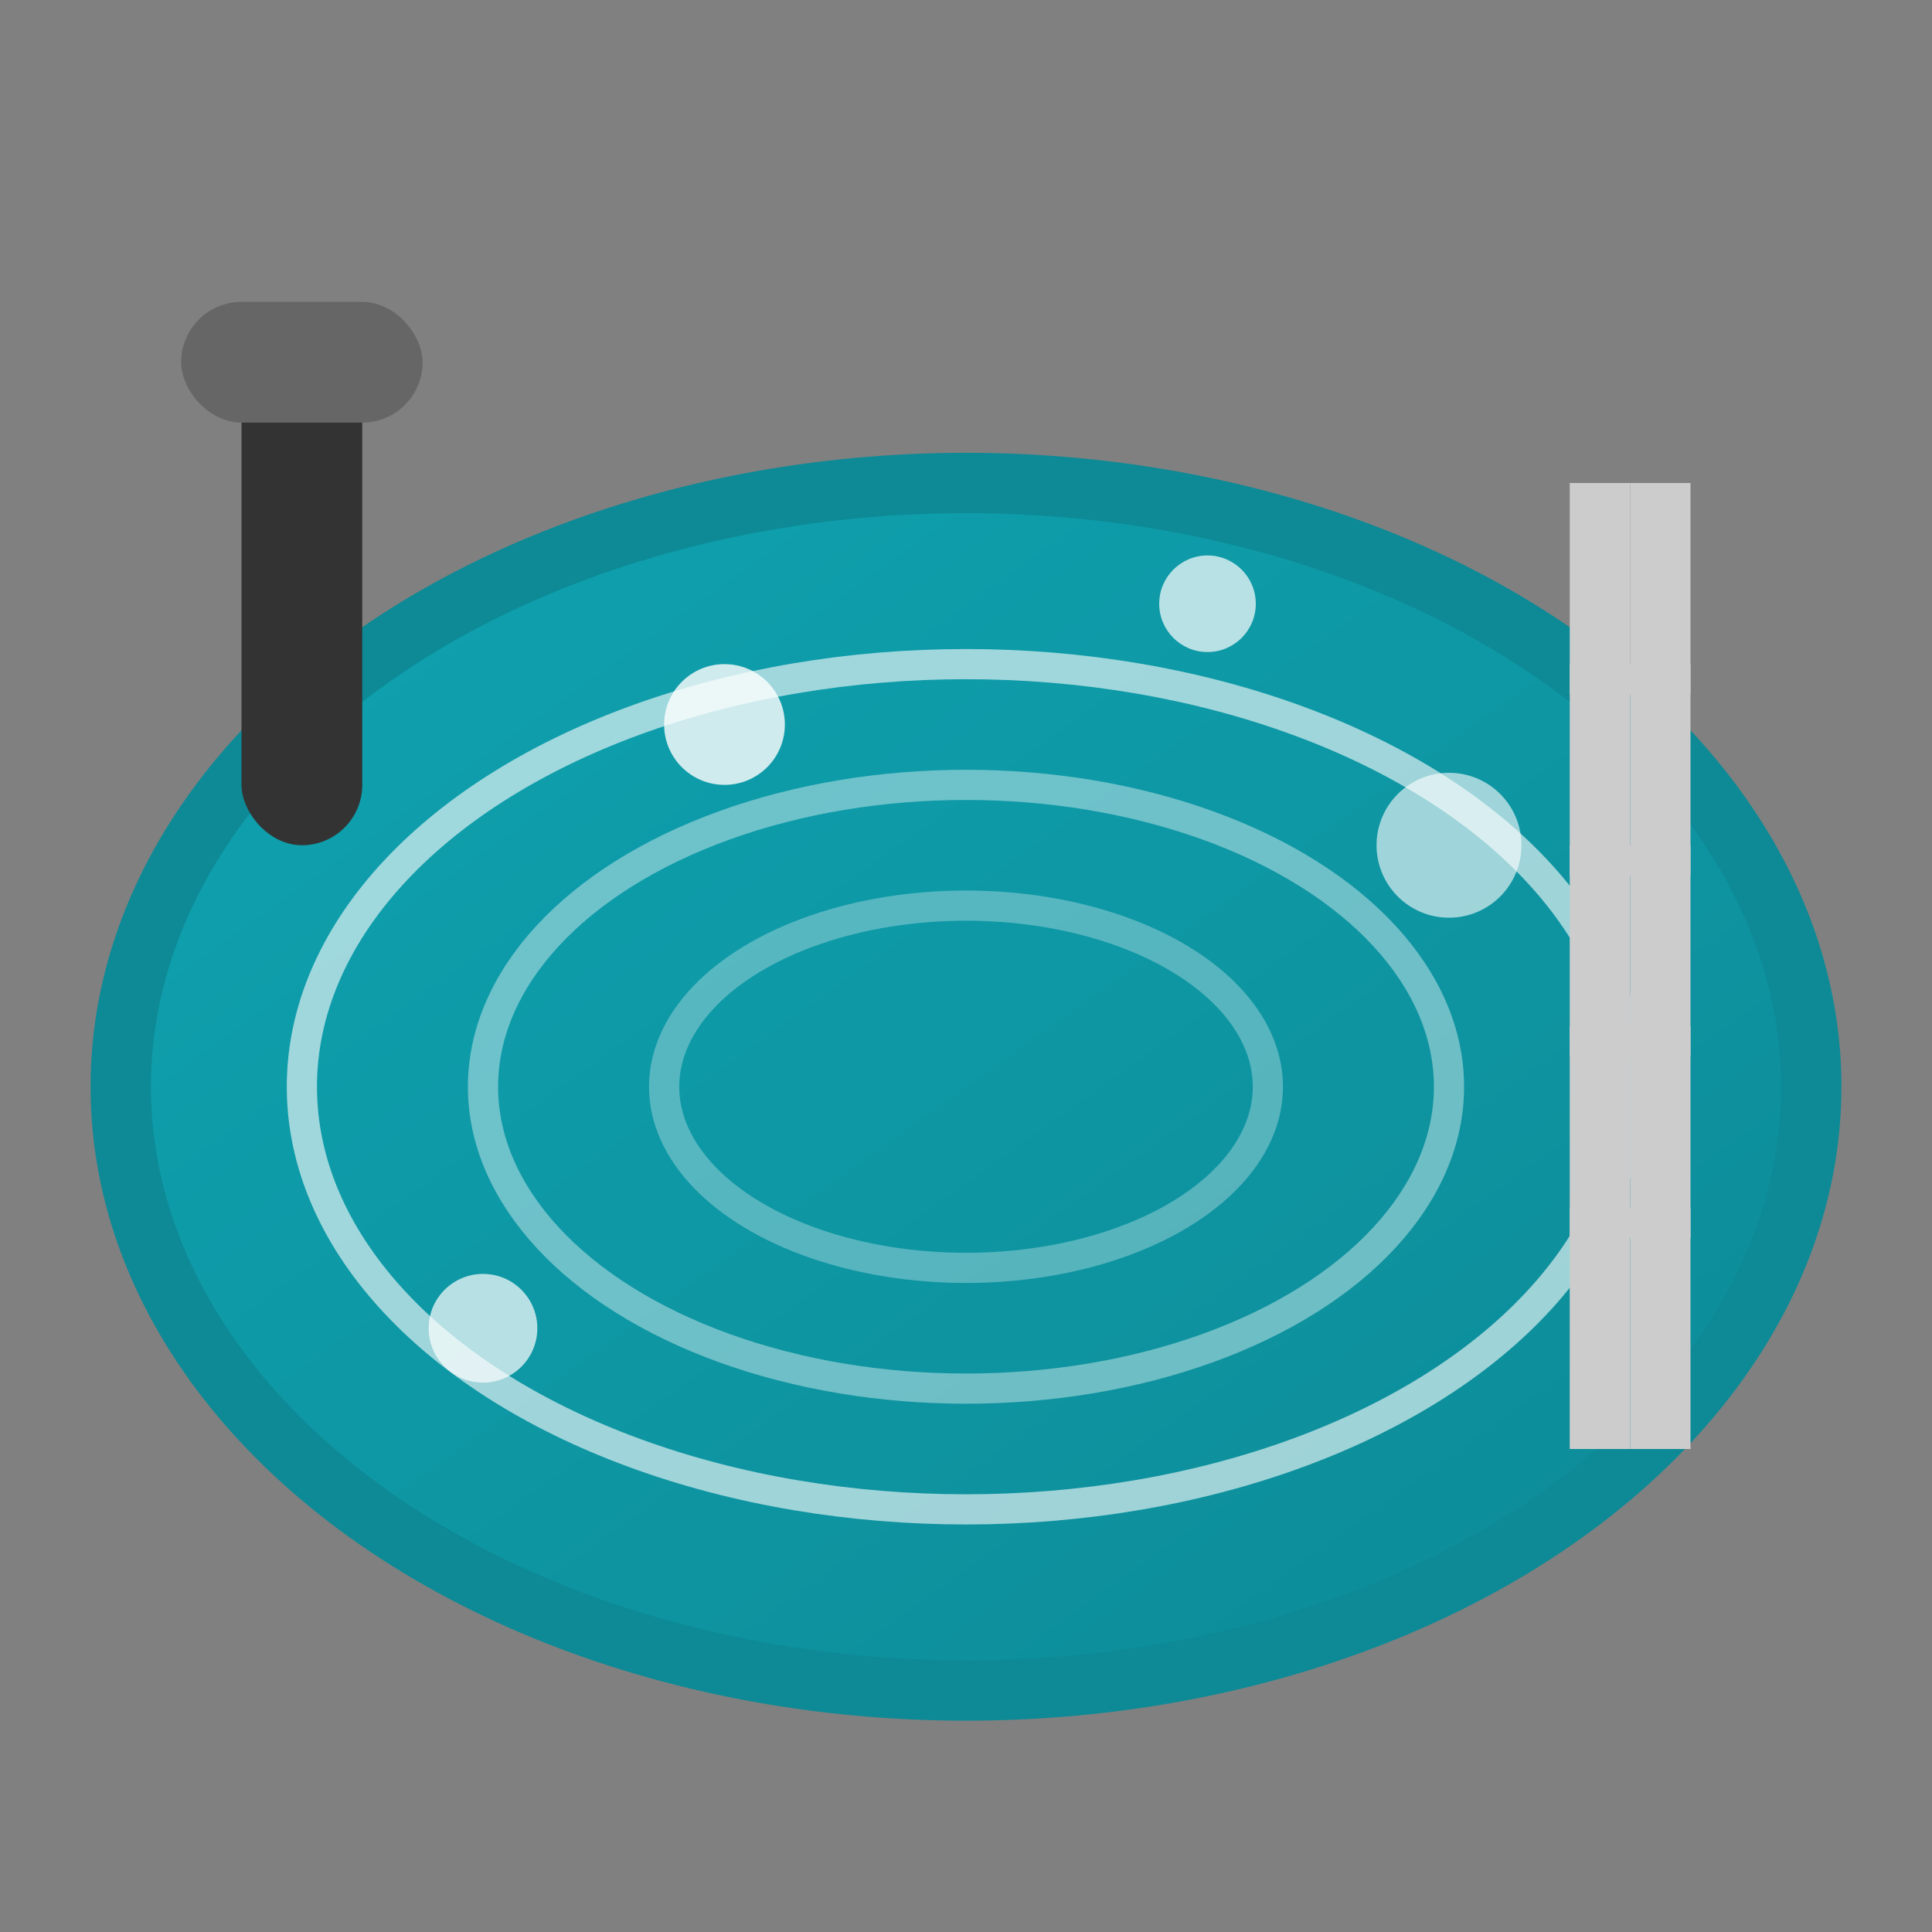 <svg xmlns="http://www.w3.org/2000/svg" viewBox="0 0 32 32" width="32" height="32">
  <rect x="0" y="0" width="32" height="32" fill="#808080" stroke="none"/>
  <defs>
    <linearGradient id="poolGradient" x1="0%" y1="0%" x2="100%" y2="100%">
      <stop offset="0%" style="stop-color:#0fa3b1;stop-opacity:1" />
      <stop offset="100%" style="stop-color:#0d8a96;stop-opacity:1" />
    </linearGradient>
  </defs>
  
  <!-- Pool Shape -->
  <ellipse cx="16" cy="18" rx="14" ry="10" fill="url(#poolGradient)" stroke="#0d8a96" stroke-width="1"/>
  
  <!-- Water Ripples -->
  <ellipse cx="16" cy="18" rx="11" ry="7" fill="none" stroke="#ffffff" stroke-width="0.5" opacity="0.6"/>
  <ellipse cx="16" cy="18" rx="8" ry="5" fill="none" stroke="#ffffff" stroke-width="0.5" opacity="0.4"/>
  <ellipse cx="16" cy="18" rx="5" ry="3" fill="none" stroke="#ffffff" stroke-width="0.5" opacity="0.3"/>
  
  <!-- Cleaning Brush -->
  <rect x="4" y="6" width="2" height="8" fill="#333333" rx="1"/>
  <rect x="3" y="5" width="4" height="2" fill="#666666" rx="1"/>
  
  <!-- Cleaning Bubbles -->
  <circle cx="12" cy="12" r="1" fill="#ffffff" opacity="0.8"/>
  <circle cx="20" cy="10" r="0.8" fill="#ffffff" opacity="0.7"/>
  <circle cx="24" cy="14" r="1.2" fill="#ffffff" opacity="0.6"/>
  <circle cx="8" cy="22" r="0.9" fill="#ffffff" opacity="0.7"/>
  
  <!-- Pool Ladder -->
  <rect x="26" y="8" width="1" height="16" fill="#cccccc"/>
  <rect x="27" y="8" width="1" height="16" fill="#cccccc"/>
  <rect x="26" y="11" width="2" height="0.5" fill="#cccccc"/>
  <rect x="26" y="14" width="2" height="0.5" fill="#cccccc"/>
  <rect x="26" y="17" width="2" height="0.5" fill="#cccccc"/>
  <rect x="26" y="20" width="2" height="0.5" fill="#cccccc"/>
</svg>
